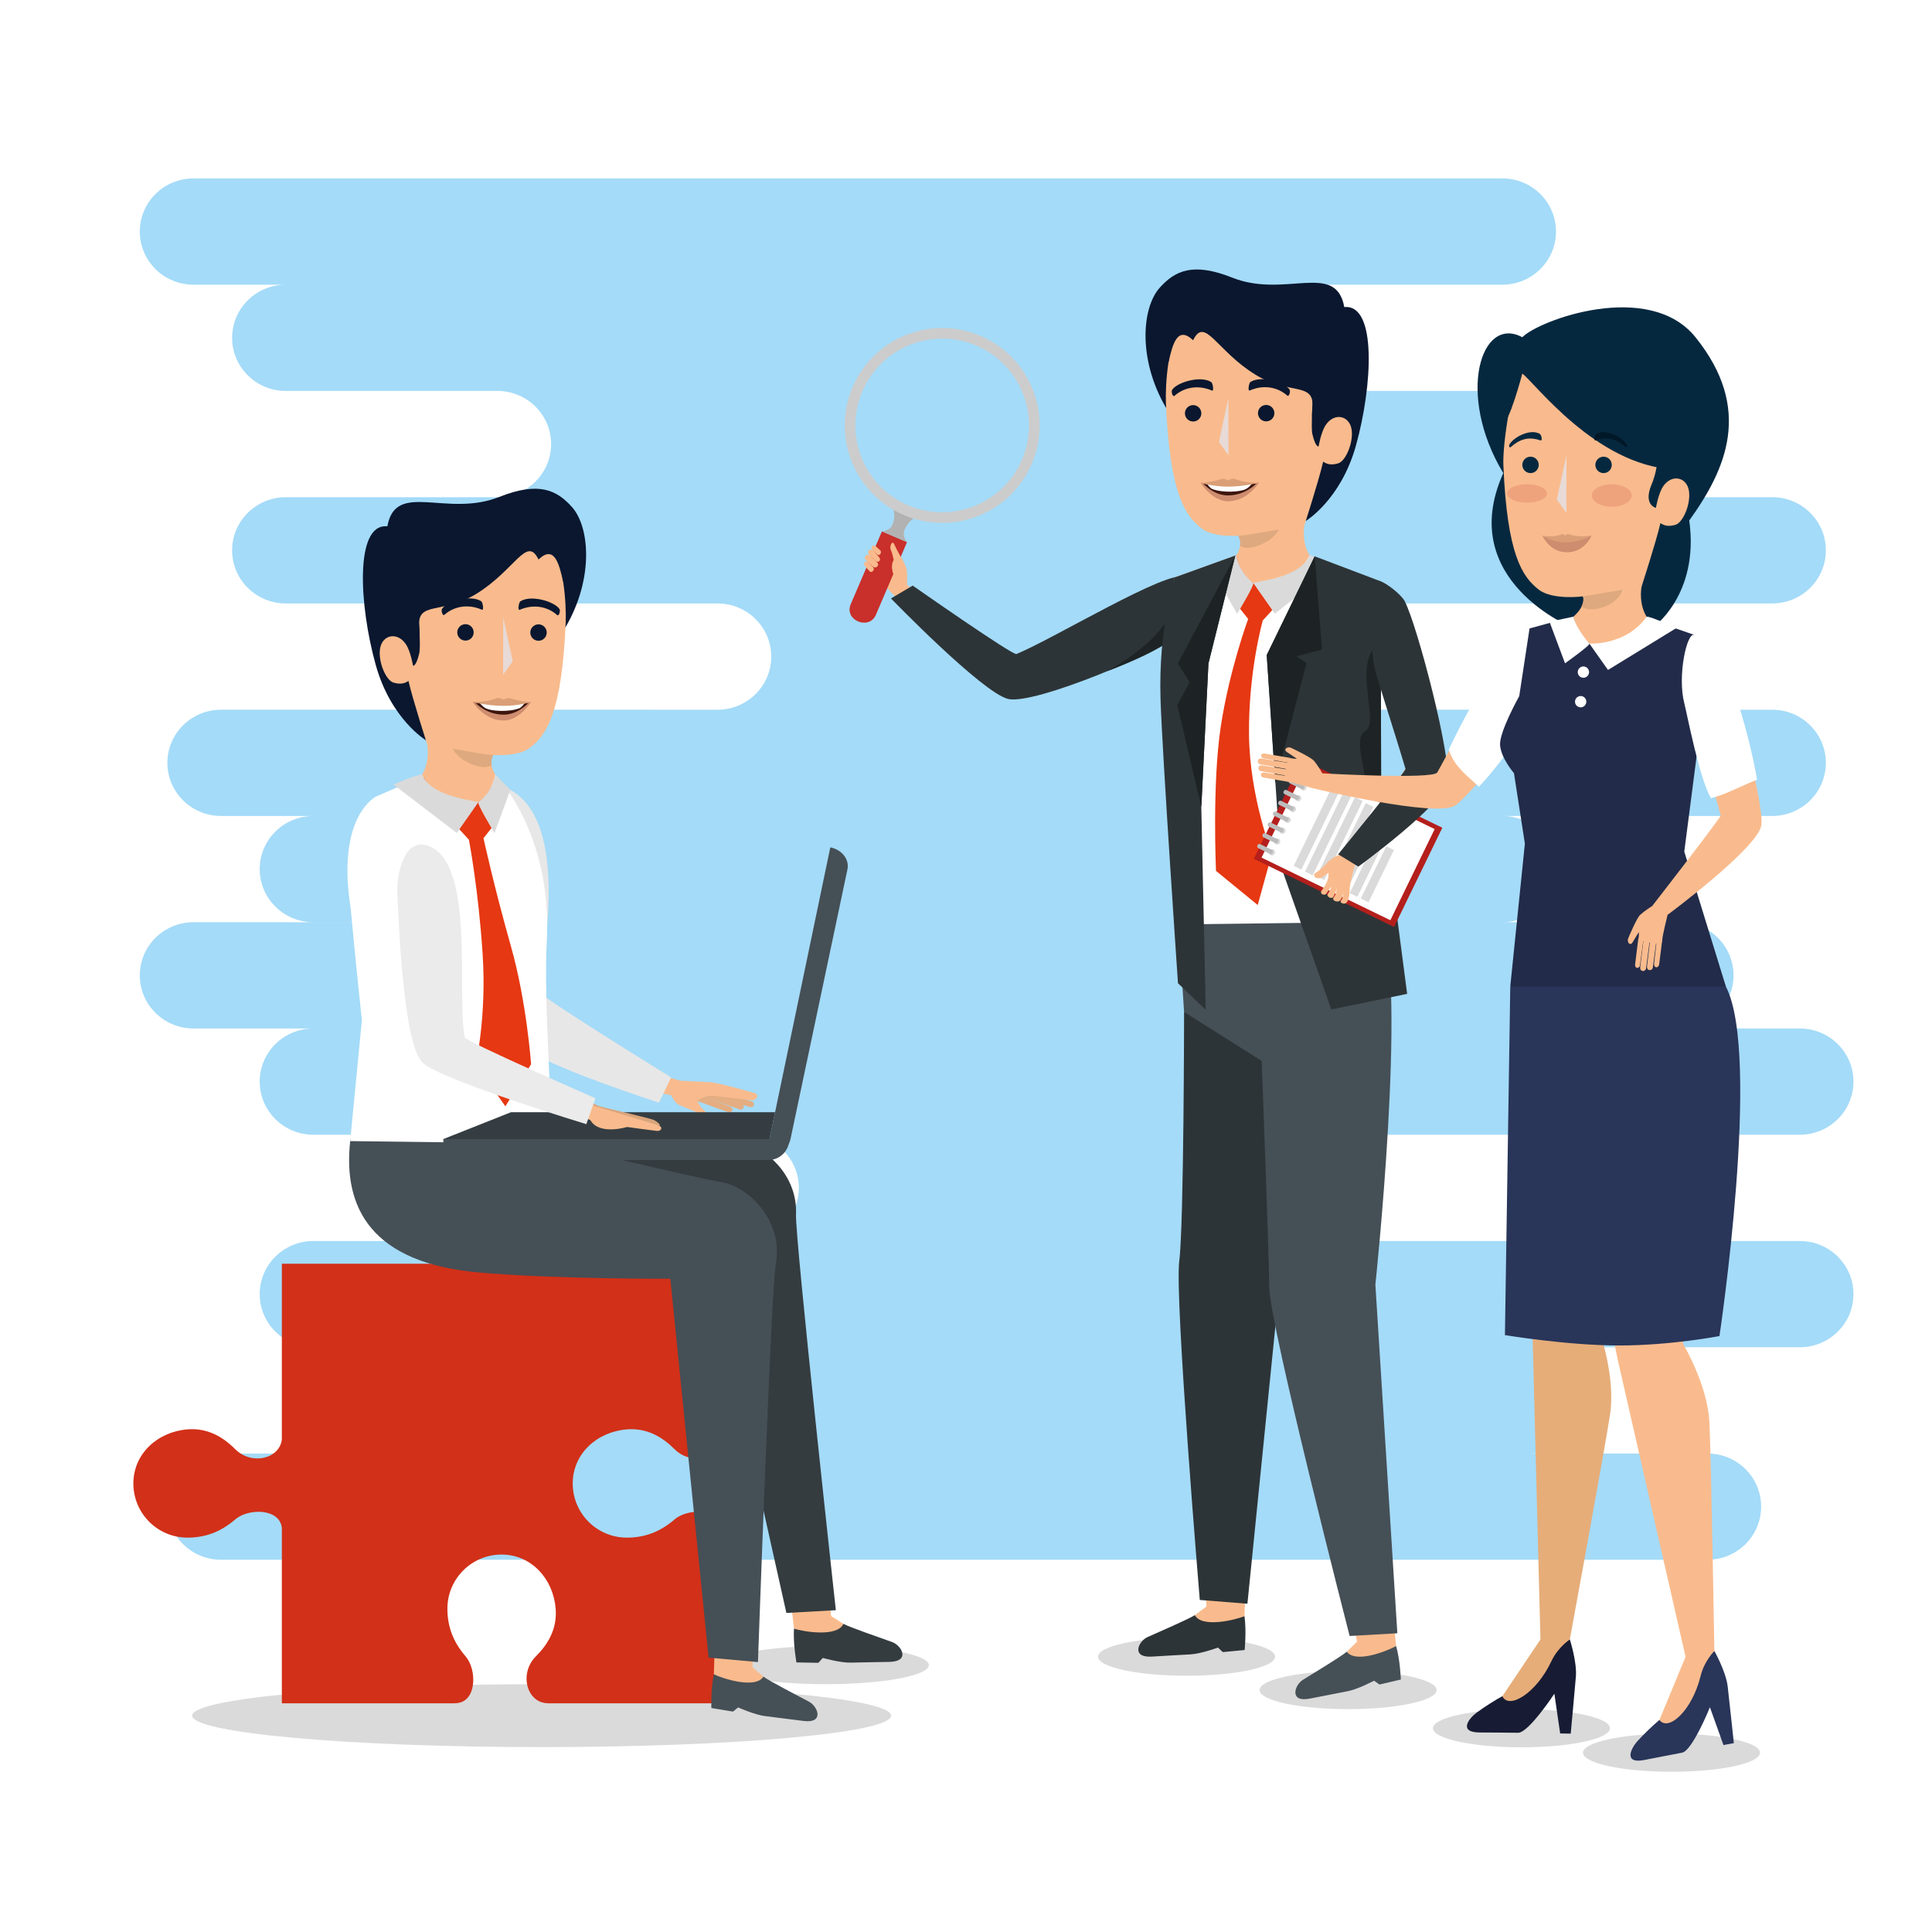 <?xml version="1.0" encoding="utf-8"?>
<!-- Generator: Adobe Illustrator 27.5.0, SVG Export Plug-In . SVG Version: 6.00 Build 0)  -->
<svg version="1.1" id="Capa_1" xmlns="http://www.w3.org/2000/svg" xmlns:xlink="http://www.w3.org/1999/xlink" x="0px" y="0px"
	 viewBox="0 0 425.197 425.197" style="enable-background:new 0 0 425.197 425.197;" xml:space="preserve">
<rect x="0" y="0" width="425.197" height="425.197" fill="#808080" stroke="none"/>
<rect y="0.001" style="fill:#FFFFFF;" width="425.197" height="425.197"/>
<path style="fill:#DADADA;" d="M196.119,377.58c0,3.822-34.436,6.922-76.914,6.922s-76.914-3.1-76.914-6.922
	c0-3.823,34.436-6.923,76.914-6.923S196.119,373.757,196.119,377.58z"/>
<path style="fill:#DADADA;" d="M204.421,366.458c0,2.319-10.169,4.199-22.714,4.199s-22.715-1.88-22.715-4.199
	c0-2.32,10.17-4.2,22.715-4.2S204.421,364.138,204.421,366.458z"/>
<path style="fill:#DADADA;" d="M280.624,364.603c0,2.319-8.722,4.199-19.482,4.199c-10.761,0-19.483-1.88-19.483-4.199
	c0-2.32,8.723-4.2,19.483-4.2C271.902,360.402,280.624,362.282,280.624,364.603z"/>
<path style="fill:#DADADA;" d="M316.176,371.952c0,2.319-8.722,4.199-19.481,4.199c-10.761,0-19.483-1.88-19.483-4.199
	c0-2.32,8.723-4.2,19.483-4.2C307.454,367.752,316.176,369.632,316.176,371.952z"/>
<path style="fill:#DADADA;" d="M354.33,380.352c0,2.319-8.722,4.199-19.481,4.199c-10.761,0-19.483-1.88-19.483-4.199
	c0-2.32,8.723-4.2,19.483-4.2C345.608,376.151,354.33,378.031,354.33,380.352z"/>
<path style="fill:#DADADA;" d="M387.35,385.738c0,2.319-8.722,4.199-19.482,4.199c-10.761,0-19.483-1.88-19.483-4.199
	c0-2.32,8.723-4.2,19.483-4.2C378.628,381.538,387.35,383.418,387.35,385.738z"/>
<path style="fill:#A4DBF8;" d="M396.096,273.12h-97.824c-6.527,0-11.817-5.234-11.817-11.693c0-6.457,5.29-11.693,11.817-11.693
	h97.824c6.525,0,11.816-5.233,11.816-11.692c0-6.457-5.291-11.692-11.816-11.692h-26.362c6.513-0.017,11.786-5.243,11.786-11.691
	c0-6.457-5.29-11.693-11.817-11.693h-12.649c-0.01,0-0.02-0.001-0.029-0.001H330.66c6.514-0.016,11.787-5.243,11.787-11.692
	c0-6.457-5.289-11.693-11.815-11.693h59.391c6.525,0,11.815-5.234,11.815-11.692c0-6.457-5.29-11.693-11.815-11.693h-53.288
	c-0.01,0-0.02-0.001-0.029-0.001h-44.537c-6.513-0.017-11.787-5.243-11.787-11.692c0-6.457,5.29-11.693,11.817-11.693h97.824
	c6.525,0,11.815-5.234,11.815-11.692c0-6.457-5.29-11.692-11.815-11.692H350.95c6.527,0,11.817-5.235,11.817-11.693
	c0-6.457-5.29-11.693-11.817-11.693h-64.759c-6.527,0-11.818-5.235-11.818-11.693c0-6.457,5.291-11.692,11.818-11.692h44.44
	c6.526,0,11.815-5.235,11.815-11.693c0-6.457-5.289-11.693-11.815-11.693H42.582c-6.525,0-11.816,5.236-11.816,11.693
	c0,6.458,5.291,11.693,11.816,11.693H62.9c-6.525,0-11.816,5.235-11.816,11.692c0,6.458,5.291,11.693,11.816,11.693h46.572
	c6.527,0,11.818,5.236,11.818,11.693c0,6.458-5.291,11.693-11.818,11.693H62.9c-6.525,0-11.816,5.235-11.816,11.692
	c0,6.458,5.291,11.692,11.816,11.692h95.02c6.527,0,11.816,5.236,11.816,11.693c0,6.449-5.275,11.675-11.787,11.692H48.654
	c-6.525,0-11.817,5.235-11.817,11.692c0,6.459,5.292,11.693,11.817,11.693h14.217c0.011,0,0.02,0.001,0.029,0.001h6.044
	c-6.513,0.016-11.787,5.245-11.787,11.692c0,6.457,5.291,11.693,11.817,11.693h20.209c-0.01,0-0.02,0.001-0.029,0.001H42.582
	c-6.525,0-11.816,5.236-11.816,11.693c0,6.458,5.291,11.692,11.816,11.692h26.362c-6.513,0.017-11.787,5.244-11.787,11.691
	c0,6.459,5.291,11.692,11.817,11.692h95.017c6.527,0,11.817,5.236,11.817,11.693c0,6.459-5.29,11.693-11.817,11.693H68.975
	c-6.526,0-11.817,5.235-11.817,11.692c0,6.459,5.291,11.693,11.817,11.693h26.253c6.526,0,11.816,5.235,11.816,11.693
	c0,6.457-5.29,11.692-11.816,11.692H48.654c-6.525,0-11.817,5.236-11.817,11.693c0,6.458,5.292,11.691,11.817,11.691h327.121
	c6.527,0,11.818-5.233,11.818-11.691c0-6.457-5.291-11.693-11.818-11.693h-39.07c6.525,0,11.816-5.235,11.816-11.692
	c0-6.458-5.291-11.693-11.816-11.693h59.391c6.525,0,11.816-5.234,11.816-11.693C407.912,278.355,402.621,273.12,396.096,273.12z"/>
<g>
	<path style="fill:#F9BB8D;" d="M262.959,355.463c0,0-0.193,2.743,2.759,3.142c2.952,0.395,8.169-2.911,8.169-2.911
		s1.819-53.231,2.538-61.474c0.724-8.245-2.261-19.273-2.261-19.273l8.164-38.723l-16.592,0.895l-3.621,39.916l3.396,76.533
		L262.959,355.463z"/>
	<path style="fill:#2D3437;" d="M253.496,364.588c2.625-0.154,6.162-0.372,8.467-0.486c2.307-0.113,6.091-1.5,6.091-1.5l1.059,0.995
		l4.808-0.46c0,0,0.427-4.205-0.034-7.443c-1.977,0.794-9.346,2.666-10.928-0.23c-1.537,0.968-7.732,3.615-10.396,4.82
		C250.531,361.202,248.852,364.861,253.496,364.588z"/>
	<path style="fill:#2D3437;" d="M260.592,222.705c0,0-0.029,46.781-1.064,54.894c-1.033,8.112,4.523,74.521,4.523,74.521
		l10.483,0.832l7.677-76.196c0,0,4.055-22.024,7.986-43.11C292.98,218.711,260.592,222.705,260.592,222.705z"/>
	<path style="fill:#0A172F;" d="M295.852,67.586c7.225-0.724,6.215,17.383,2.566,30.474c-3.34,11.977-11.045,16.6-11.045,16.6
		s-17.178-3.541-30.037-23.733c-7.008-11.003-6.188-23.047-2.102-27.606c3.389-3.777,7.361-5.635,15.961-2.216
		C282.879,65.748,294.004,57.422,295.852,67.586z"/>
	<path style="fill:#F9BB8D;" d="M224.173,144.701c-1.708,0.744-24.575-15.987-24.575-15.987l-3.561,1.587
		c0,0,22.449,22.666,27.455,22.634c5.337-0.083,32.656-9.489,36.93-13.846c1.107-1.134,2.614-3.611,2.877-5.337
		c0.261-1.714-0.477-1.027-5.339-3.139C252.882,128.407,225.813,143.986,224.173,144.701z"/>
	<path style="fill:#2D3437;" d="M200.877,128.88c0,0,21.994,15.404,22.826,15.061c8.34-3.444,33.227-18.609,36.98-16.981
		c4.862,2.111,0.846,10.995-0.262,12.129c-3.825,3.898-32.85,16.197-38.594,14.729c-5.747-1.466-25.741-22.112-25.741-22.112
		L200.877,128.88z"/>
	<path style="fill:#1E2425;" d="M256.35,137.229c0,0-2.798,4.893-12.692,10.5c11.706-4.468,17.472-8.268,18.165-11.826
		C262.123,134.347,256.35,137.229,256.35,137.229z"/>
	<path style="fill:#F9BB8D;" d="M296.4,363.51c0,0,0.183,2.746,3.16,2.737c2.979-0.006,7.7-3.989,7.7-3.989
		s-5.405-52.985-5.808-61.252c-0.4-8.267-4.85-18.787-4.85-18.787l2.848-39.472l-16.318,3.132l-0.902,39.887l16.442,75.52
		L296.4,363.51z"/>
	<path style="fill:#454F56;" d="M288.263,373.83c2.579-0.507,6.054-1.199,8.322-1.626c2.271-0.426,5.83-2.312,5.83-2.312
		l1.185,0.844l4.7-1.107c0,0-0.146-4.223-1.04-7.371c-1.853,1.056-8.898,3.907-10.86,1.252c-1.391,1.168-7.168,4.629-9.648,6.185
		C284.865,370.877,283.695,374.731,288.263,373.83z"/>
	<path style="fill:#454F56;" d="M304.031,202.887c-4.295-10.73-44.674,0.561-44.674,0.561l1.234,19.257l17.078,10.79
		c0,0,1.596,41.688,1.67,49.865c0.072,8.177,17.691,76.689,17.691,76.689l10.499-0.595l-4.833-76.729
		C302.697,282.725,309.682,217.005,304.031,202.887z"/>
	<path style="fill:#FFFFFF;" d="M259.357,203.448l44.674-0.561l-2.576-26.63l2.459-24.536l-0.424-23.926l-16.35-5.584l-15.264,0.035
		l-13.342,4.816c0,0-2.928,12.155-2.678,26.754C256.061,165.844,259.357,203.448,259.357,203.448z"/>
	<path style="fill:#E63812;" d="M276.801,199.179l3.137-11.378c0,0-4.9-12.281-5.053-26.113
		c-0.154-13.835,3.023-25.135,3.023-25.135l3.129-3.418l6.103-10.924l-15.264,0.035v10.422l2.822,3.553
		c0,0-4.139,11.186-6.043,23.777c-1.901,12.591-1.037,31.668-1.037,31.668L276.801,199.179z"/>
	<path style="fill:#F9BB8D;" d="M271.477,116.403c-2.961-2.567,18.443-8.679,16.629-4.391c-2.688,6.352,0.111,10.198,0.111,10.198
		s-3.406,6.988-9.123,7.002c-5.717,0.014-7.008-6.965-7.008-6.965S274.438,118.97,271.477,116.403z"/>
	<path style="fill:#DEA97F;" d="M281.551,116.321c-1.176,2.939-6.777,5.229-8.637,3.833c0.193-1.571-0.34-2.555-1.719-3.75
		c-2.042-1.771,8.699-5.26,13.709-5.811C283.73,112.368,281.936,114.244,281.551,116.321z"/>
	<path style="fill:#F9BB8D;" d="M274.193,117.763l12.879-2.164c0,0,3.105-9.585,4.135-14c0.825,0.589,1.813,0.825,3.314,0.371
		c1.645-0.497,3.359-4.541,2.95-7.392c-0.448-3.134-3.788-3.857-5.677-1.078c-1.086,1.597-1.59,4.759-1.59,4.759
		s-0.664,0.286-1.373-2.718c-0.707-3.006,1.869-20.572-1.459-23.38c-5.961-5.032-22.438-7.028-27.844,0.215
		c-2.325,3.116-3.124,11.843-2.924,16.5c0.849,19.748,4.226,24.638,7.846,27.427C267.541,118.685,274.193,117.763,274.193,117.763z"
		/>
	<path style="fill:#DADADA;" d="M280.57,135.072l12.647-10.044c0,0-4.138-2.924-5.001-2.818c-1.805,4.295-8.752,5.356-12.414,6.061
		L280.57,135.072z"/>
	<path style="fill:#DADADA;" d="M272.27,135.091l-5.805-10.172l5.621-2.673c0,0,0.605,3.689,3.717,6.024
		C276.305,128.464,272.27,135.091,272.27,135.091z"/>
	<path style="fill:#0A172F;" d="M295.853,77.216c0.508,6.266-8.033,22.454-7.029,12.681c0.621-6.037-4.928-2.782-12.492-7.417
		c-8.645-5.296-11.151-12.965-13.747-7.593c-3.463-3.293-4.529,0.889-5.42,4.876c-3.013-13.862,2.985-12.784,17.625-12.816
		C289.431,66.911,291.762,65.637,295.853,77.216z"/>
	<polygon style="fill:#E7DAD7;" points="268.264,97.29 270.377,100.217 270.346,87.616 	"/>
	<path style="fill:#0A172F;" d="M260.779,90.968c0.002,0.999,0.811,1.808,1.813,1.803c0.998-0.002,1.803-0.811,1.801-1.81
		c-0.002-0.997-0.811-1.806-1.81-1.805C261.583,89.159,260.777,89.972,260.779,90.968z"/>
	<path style="fill:#0A172F;" d="M276.853,90.933c0.002,0.997,0.814,1.806,1.811,1.804c0.998-0.003,1.805-0.814,1.805-1.813
		c-0.004-0.997-0.814-1.805-1.813-1.803C277.658,89.123,276.85,89.934,276.853,90.933z"/>
	<path style="fill:#F9BB8D;" d="M199.598,128.714l-2.058,2.103l-1.503-0.516c0,0-2.828-3.364-4.086-4.529
		c-0.773-0.715,3.468-3.903,3.468-3.903c0.55,0.701,1.253,1.058,1.253,1.058s-0.691-1.657-1.008-2.386
		c-0.462-1.051,0.809-1.021,1.244-0.322c0.433,0.698,2.548,4.208,2.665,5.196C199.719,126.666,199.598,128.714,199.598,128.714z"/>
	<path style="fill:#0A172F;" d="M283.294,87.052c-2.261-1.991-5.407-2.376-8.237-1.115c-0.498,0.223-0.208-1.652,0.141-1.872
		c2.392-1.52,7.574,0.048,8.619,1.678C284.06,86.122,283.707,87.412,283.294,87.052z"/>
	<path style="fill:#0A172F;" d="M258.49,87.108c2.25-1.998,5.398-2.4,8.232-1.151c0.498,0.219,0.198-1.655-0.15-1.874
		c-2.398-1.507-7.572,0.083-8.611,1.718C257.72,86.184,258.08,87.474,258.49,87.108z"/>
	<g>
		<g>
			<path style="fill:#CE8D6F;" d="M264.221,106.237c0,0,2.507,4.096,6.068,4.088c4.265-0.011,6.8-4.116,6.8-4.116
				s-4.29,0.674-7.052,0.681C267.275,106.896,264.221,106.237,264.221,106.237z"/>
		</g>
		<g>
			<path style="fill:#3D150D;" d="M264.844,106.456c0,0,2.217,2.583,5.435,2.576c3.854-0.011,6.19-2.603,6.19-2.603
				s-3.877,0.47-6.372,0.476C267.603,106.91,264.844,106.456,264.844,106.456z"/>
		</g>
		<g>
			<path style="fill:#FFFFFF;" d="M265.594,106.43c0,0,0.703,0.999,1.161,1.179c2.278,0.897,6.284,0.701,7.532-0.022
				c0.724-0.419,1.239-1.157,1.239-1.157s-3.403,0.44-5.294,0.445C268.342,106.88,265.594,106.43,265.594,106.43z"/>
		</g>
		<g>
			<path style="fill:#DB9F78;" d="M264.221,106.237c0,0,2.594,0.872,6.097,0.864c3.687-0.008,6.772-0.892,6.772-0.892
				s-2.896,0.236-5.298-0.814c-0.491-0.212-1.537,0.325-1.537,0.325s-0.789-0.496-1.407-0.303
				C265.897,106.328,264.221,106.237,264.221,106.237z"/>
		</g>
	</g>
	<polygon style="fill:#2D3437;" points="281.947,190.758 292.996,222.164 309.686,218.732 303.967,174.942 303.914,151.721 
		303.49,127.795 289.343,122.438 278.783,144.162 	"/>
	<polygon style="fill:#1D2324;" points="287.537,145.954 285.344,144.41 290.947,142.967 289.343,122.438 278.783,144.162 
		280.656,172.326 	"/>
	<path style="fill:#1E2425;" d="M301.494,157.895c0.096,4.188-2.299,1.891-2.205,6.078c0.084,3.687,2.782,10.922,0.668,14.132
		c-1.569,2.38-4.679,7.126-5.449,9.912c-1.108,4.018,1.983,5.572,5.313,3.755c2.041-1.117,3.843-2.601,5.859-3.703l-1.714-13.126
		l-0.053-23.222l-0.202-11.342c-0.752,1.077-1.444,2.192-2.041,3.364C299.711,147.583,301.396,153.663,301.494,157.895z"/>
	<path style="fill:#F9BB8D;" d="M309.52,168.831c0.084,0.432-15.008,19.944-15.008,19.944l3.373,1.946
		c0,0,20.083-14.914,20.618-19.887c0.521-5.313-6.825-32.543-10.595-37.29c-0.978-1.23-1.398-2.418-3.052-2.877
		c-1.641-0.457-2.495,10.894-0.953,16.825C304.58,150.09,309.181,167.077,309.52,168.831z"/>
	<path style="fill:#2D3437;" d="M259.252,216.395l6.103,5.836l-0.968-44.628l1.57-31.599l5.92-23.758l-13.342,4.816
		c0,0-3.622,11.011-3.123,26.807C255.791,165.892,259.252,216.395,259.252,216.395z"/>
	<polygon style="fill:#1D2324;" points="264.387,177.602 265.957,146.004 271.877,122.246 259.225,146.02 261.822,150.163 
		259.109,155.188 	"/>
	<g>
		<path style="fill:#C92F2B;" d="M192.75,135.338c-1.473,3.436-7.041,1.176-5.521-2.365c1.242-2.9,6.869-16.025,6.869-16.025
			l5.521,2.366C199.619,119.314,194.131,132.12,192.75,135.338z"/>
		<path style="fill:#B2B2B2;" d="M201.194,114.059l-4.619-2.053c0,0,0.669,1.526-0.194,3.54c-0.551,1.288-2.283,1.402-2.283,1.402
			l5.521,2.366c0,0-1.146-1.253-0.526-2.703C199.972,114.559,201.194,114.059,201.194,114.059z"/>
		<path style="fill:#CCCCCC;" d="M215.805,73.929c-10.885-4.667-23.49,0.374-28.156,11.258
			c-4.666,10.886,0.376,23.491,11.262,28.157c10.885,4.666,23.49-0.377,28.156-11.262C231.732,91.199,226.69,78.593,215.805,73.929z
			 M199.83,111.198c-9.699-4.157-14.19-15.391-10.035-25.089c4.158-9.701,15.391-14.192,25.092-10.034
			c9.697,4.156,14.19,15.388,10.033,25.089C220.762,110.862,209.529,115.354,199.83,111.198z"/>
	</g>
	<path style="fill:#F9BB8D;" d="M199.137,124.213c0,0-1.916-3.422-2.353-4.473c-0.382-0.914-1.095,0.445-0.747,1.225
		c0.352,0.779,0.66,2.278,0.66,2.278s-0.717,0.905-0.221,2.714c0.279,1.021,1.217,1.49,1.217,1.49"/>
	<path style="fill:#F9BB8D;" d="M192.167,124.877c-0.349-0.373-0.595-0.636-0.882-0.945c-0.798-0.852-1.447,0.055-0.913,0.67
		c0.221,0.254,0.54,0.606,1.024,1.138C191.775,126.191,192.656,125.438,192.167,124.877z"/>
	<path style="fill:#F9BB8D;" d="M192.992,123.72c-0.412-0.379-1.088-1.005-1.432-1.319c-0.863-0.785-1.584,0.29-1,0.862
		c0.261,0.252,0.94,0.897,1.459,1.386C192.817,125.363,193.712,124.289,192.992,123.72z"/>
	<path style="fill:#F9BB8D;" d="M193.395,122.521c-0.381-0.379-0.801-0.979-1.156-1.298c-0.861-0.784-1.584,0.288-0.998,0.86
		c0.261,0.258,0.964,0.921,1.434,1.365C193.395,123.998,194.067,123.211,193.395,122.521z"/>
	<path style="fill:#F9BB8D;" d="M193.081,122.042c0.556,0.456,1.031-0.553,0.702-0.86c-0.329-0.305-0.668-0.621-0.938-0.868
		c-0.797-0.729-1.371,0.17-0.832,0.702C192.221,121.219,192.739,121.761,193.081,122.042z"/>
	<g>
		
			<rect x="284.632" y="168.303" transform="matrix(0.437 -0.899 0.899 0.437 0.25 371.345)" style="fill:#B41F1C;" width="24.296" height="34.34"/>
		
			<rect x="285.623" y="169.703" transform="matrix(0.437 -0.899 0.899 0.437 0.258 371.359)" style="fill:#FFFFFF;" width="22.314" height="31.539"/>
		
			<rect x="280.203" y="181.233" transform="matrix(0.437 -0.899 0.899 0.437 -0.667 363.276)" style="fill:#DADADA;" width="19.359" height="1.877"/>
		
			<rect x="282.671" y="182.433" transform="matrix(0.437 -0.899 0.899 0.437 -0.328 366.22)" style="fill:#DADADA;" width="19.361" height="1.877"/>
		<polygon style="fill:#DADADA;" points="299.896,176.275 291.434,193.689 289.745,192.866 298.208,175.453 		"/>
		
			<rect x="287.608" y="184.832" transform="matrix(0.437 -0.899 0.899 0.437 0.26 371.955)" style="fill:#DADADA;" width="19.36" height="1.876"/>
		
			<rect x="290.077" y="186.03" transform="matrix(0.437 -0.899 0.899 0.437 0.583 374.871)" style="fill:#DADADA;" width="19.36" height="1.879"/>
		
			<rect x="292.545" y="187.229" transform="matrix(0.437 -0.899 0.899 0.437 0.875 377.736)" style="fill:#DADADA;" width="19.361" height="1.878"/>
		
			<rect x="296.863" y="191.384" transform="matrix(0.437 -0.899 0.899 0.437 -2.285 380.995)" style="fill:#DADADA;" width="12.791" height="1.879"/>
		<path style="fill:#DADADA;" d="M280.227,186.965c0.342,0.163,0.482,0.574,0.317,0.913c-0.165,0.34-0.575,0.484-0.913,0.318
			c-0.342-0.166-0.482-0.576-0.316-0.914C279.478,186.941,279.889,186.801,280.227,186.965z"/>
		<path style="fill:#DADADA;" d="M281.386,184.586c0.337,0.165,0.481,0.572,0.315,0.914c-0.165,0.338-0.574,0.481-0.916,0.314
			c-0.34-0.164-0.48-0.573-0.316-0.914C280.635,184.561,281.045,184.42,281.386,184.586z"/>
		<path style="fill:#DADADA;" d="M282.54,182.204c0.341,0.167,0.481,0.578,0.317,0.916c-0.166,0.338-0.575,0.484-0.914,0.315
			c-0.34-0.165-0.483-0.574-0.318-0.915C281.791,182.183,282.201,182.04,282.54,182.204z"/>
		<path style="fill:#DADADA;" d="M283.697,179.827c0.339,0.163,0.48,0.574,0.314,0.913c-0.163,0.338-0.574,0.482-0.912,0.318
			c-0.341-0.165-0.483-0.576-0.316-0.914C282.948,179.802,283.357,179.662,283.697,179.827z"/>
		<path style="fill:#DADADA;" d="M284.853,177.447c0.338,0.167,0.481,0.574,0.316,0.915c-0.166,0.339-0.574,0.482-0.916,0.316
			c-0.338-0.165-0.48-0.576-0.316-0.914C284.103,177.424,284.514,177.282,284.853,177.447z"/>
		<path style="fill:#DADADA;" d="M286.008,175.066c0.342,0.166,0.482,0.574,0.316,0.916c-0.164,0.338-0.574,0.481-0.913,0.314
			c-0.339-0.164-0.483-0.573-0.315-0.914C285.259,175.044,285.67,174.902,286.008,175.066z"/>
		<path style="fill:#DADADA;" d="M287.165,172.688c0.339,0.164,0.483,0.575,0.315,0.914c-0.164,0.341-0.574,0.483-0.913,0.316
			c-0.341-0.166-0.481-0.574-0.316-0.916C286.416,172.664,286.825,172.521,287.165,172.688z"/>
		<path style="fill:#DADADA;" d="M288.322,170.308c0.34,0.165,0.48,0.576,0.315,0.914c-0.165,0.342-0.574,0.484-0.916,0.316
			c-0.337-0.163-0.481-0.574-0.315-0.913C287.572,170.284,287.98,170.145,288.322,170.308z"/>
		<path style="fill:#BDBCBC;" d="M279.961,187.047c0.211,0.102,0.285,0.385,0.168,0.629l0,0c-0.119,0.246-0.389,0.36-0.597,0.258
			l-2.628-1.276c-0.213-0.103-0.285-0.384-0.167-0.629l0,0c0.12-0.247,0.388-0.359,0.597-0.258L279.961,187.047z"/>
		<path style="fill:#BDBCBC;" d="M281.118,184.667c0.211,0.102,0.285,0.385,0.165,0.629l0,0c-0.118,0.246-0.387,0.361-0.597,0.261
			l-2.628-1.28c-0.209-0.101-0.285-0.384-0.166-0.627l0,0c0.121-0.245,0.387-0.36,0.6-0.258L281.118,184.667z"/>
		<path style="fill:#BDBCBC;" d="M282.273,182.288c0.211,0.101,0.285,0.384,0.168,0.631l0,0c-0.12,0.245-0.388,0.36-0.597,0.258
			l-2.628-1.277c-0.211-0.102-0.285-0.386-0.166-0.63l0,0c0.118-0.245,0.387-0.36,0.597-0.258L282.273,182.288z"/>
		<path style="fill:#BDBCBC;" d="M283.429,179.91c0.212,0.102,0.285,0.383,0.168,0.629l0,0c-0.118,0.245-0.388,0.36-0.597,0.258
			l-2.628-1.276c-0.209-0.103-0.285-0.384-0.167-0.629l0,0c0.12-0.247,0.388-0.361,0.6-0.258L283.429,179.91z"/>
		<path style="fill:#BDBCBC;" d="M284.588,177.529c0.209,0.103,0.283,0.384,0.166,0.629l0,0c-0.121,0.245-0.387,0.36-0.598,0.258
			l-2.629-1.276c-0.209-0.102-0.285-0.384-0.163-0.628l0,0c0.117-0.244,0.383-0.36,0.597-0.258L284.588,177.529z"/>
		<path style="fill:#BDBCBC;" d="M285.742,175.152c0.211,0.099,0.285,0.381,0.167,0.626l0,0c-0.12,0.246-0.388,0.36-0.597,0.26
			l-2.627-1.277c-0.212-0.105-0.285-0.385-0.166-0.631l0,0c0.117-0.244,0.387-0.359,0.598-0.258L285.742,175.152z"/>
		<path style="fill:#BDBCBC;" d="M286.899,172.772c0.211,0.102,0.285,0.383,0.165,0.629l0,0c-0.118,0.244-0.385,0.36-0.596,0.258
			l-2.629-1.276c-0.209-0.103-0.285-0.387-0.165-0.631l0,0c0.12-0.245,0.386-0.36,0.599-0.259L286.899,172.772z"/>
		<path style="fill:#BDBCBC;" d="M288.056,170.392c0.21,0.102,0.284,0.384,0.165,0.629l0,0c-0.118,0.245-0.386,0.36-0.597,0.258
			l-2.626-1.276c-0.211-0.102-0.285-0.384-0.166-0.628l0,0c0.117-0.245,0.387-0.361,0.597-0.258L288.056,170.392z"/>
	</g>
	<g>
		<path style="fill:#F9BB8D;" d="M295.5,187.808l1.92,1.395l0.941,0.446c0,0-1.137,4.123-1.336,5.827
			c-0.124,1.043-5.342-0.589-5.342-0.589c0.918-1.799,0.668-2.807,0.668-2.807s-0.916,0.714-1.502,1.028
			c-1.193,0.635-2.117-0.483-1.411-0.935c1.415-0.903,1.864-1.481,2.776-2.439C293.38,188.51,295.5,187.808,295.5,187.808z"/>
		<path style="fill:#F9BB8D;" d="M295.153,198.188c-0.476,0.499,0.66,0.906,1.103,0.536c0.894-0.754,0.77-3.249,0.77-3.249h-1.488
			C295.537,195.476,295.87,197.434,295.153,198.188z"/>
		<path style="fill:#F9BB8D;" d="M290.826,196.087c-0.436,0.624,0.705,1.181,1.105,0.535c0.402-0.639,1.264-1.832,1.264-1.832
			l-1.186-0.543C292.01,194.247,291.447,195.199,290.826,196.087z"/>
		<path style="fill:#F9BB8D;" d="M292.215,196.759c-0.379,0.526,0.855,1.26,1.238,0.604c0.34-0.585,0.826-1.977,0.826-1.977
			l-1.302-0.223C292.978,195.164,292.869,195.849,292.215,196.759z"/>
		<path style="fill:#F9BB8D;" d="M293.535,197.492c-0.56,0.635,0.744,1.189,1.285,0.766c0.871-0.679,0.871-2.782,0.871-2.782
			l-1.457-0.199C294.234,195.276,294.195,196.742,293.535,197.492z"/>
	</g>
	<path style="fill:#2D3437;" d="M309.318,169.196c-2.793-9.416-6.422-20.224-6.889-22.635c-1.055-5.487-0.58-19.223,1.061-18.766
		c1.654,0.459,4.951,3.127,5.668,4.524c2.82,5.491,10.426,34.65,9.375,39.803c-1.05,5.155-19.592,18.599-19.592,18.599l-4.434-2.704
		C294.508,188.017,310.013,169.037,309.318,169.196z"/>
</g>
<g>
	<path style="fill:#D23018;" d="M41.269,338.404c3.89,0,7.291-1.242,10.491-4c2.928-2.522,9.803-2.463,10.27,1.853v38.603h38.127
		c0-0.003-0.002-0.009-0.002-0.013c4.781,0,4.924-7.281,2.313-10.314c-2.758-3.2-4.003-6.602-4.003-10.49
		c0-6.582,5.333-11.915,11.915-11.915c6.579,0,11.388,5.354,11.912,11.915c0.357,4.442-1.686,7.824-4.354,10.49
		c-3.793,3.791-1.984,10.314,2.665,10.314c0,0.004-0.002,0.01-0.002,0.013h38.167v-38.145c0-4.78-7.281-4.923-10.313-2.311
		c-3.202,2.758-6.601,4-10.493,4c-6.58,0-11.914-5.331-11.914-11.912c0-6.581,5.357-11.388,11.914-11.914
		c4.445-0.355,7.826,1.689,10.493,4.354c3.79,3.793,10.313,1.984,10.313-2.666v-38.145H62.029v38.652
		c-0.462,4.264-6.623,5.806-10.27,2.158c-2.668-2.666-6.047-4.71-10.491-4.354c-6.56,0.526-11.915,5.333-11.915,11.914
		C29.354,333.073,34.687,338.404,41.269,338.404z"/>
	<g>
		<g>
			<path style="fill:#E4AD82;" d="M160.183,240.602c0.543,0.138,4.647,1.629,5.101,1.746c1.127,0.296,0.619,1.486-0.179,1.306
				c-0.354-0.077-6.794-2.116-7.487-2.28C156.584,241.096,159.313,240.308,160.183,240.602z"/>
			<path style="fill:#E4AD82;" d="M158.076,240.871c0.535,0.164,4.557,1.867,5.002,2.01c1.112,0.354,0.543,1.516-0.245,1.296
				c-0.351-0.097-7.689-2.798-8.375-3.001C153.441,240.844,157.223,240.532,158.076,240.871z"/>
			<path style="fill:#E4AD82;" d="M155.59,241.495c0.533,0.164,4.556,1.866,5,2.009c1.111,0.354,0.543,1.516-0.246,1.295
				c-0.348-0.096-7.689-2.797-8.375-3C150.953,241.468,154.734,241.155,155.59,241.495z"/>
			<path style="fill:#F9BB8D;" d="M147.672,241.014c0,0,0.887,1.838,1.87,2.21c2.563,0.973,4.762,2.006,5.292,2.352
				c0.832,0.54,0.655-0.984-0.072-1.432c-0.729-0.448-1.257-1.904-1.257-1.904s1.558-1.329,3.792-1.059
				c2.232,0.269,6.557,0.777,7.955,0.956c1.401,0.181,1.82-1.29,0.918-1.534c-0.901-0.241-8.006-2.33-9.934-2.426
				c-1.924-0.097-6.516-0.324-6.516-0.324l-5.203-1.505l-1.902,3.67L147.672,241.014z"/>
		</g>
		<path style="fill:#E7E7E7;" d="M147.702,237.106c0,0-29.458-18.145-29.293-19.031c2.105-11.253,6.116-37.561-6.093-44.223
			c-4.653-2.54-4.41,16.59-4.786,18.128c-1.284,5.31,3.34,34.256,7.623,38.353c4.283,4.099,29.878,12.346,29.878,12.346
			L147.702,237.106z"/>
		<path style="fill:#F9BB8D;" d="M185.62,357.376c0,0,0.401,2.722-2.513,3.342c-2.912,0.621-8.367-2.278-8.367-2.278
			s-5.885-52.934-7.234-61.099c-1.354-8.167-2.724-18.876-2.724-18.876l9.659,0.898l8.488,76.317L185.62,357.376z"/>
		<path style="fill:#343C40;" d="M195.753,365.75c-2.631,0.047-6.175,0.101-8.479,0.164c-2.311,0.062-6.188-1.031-6.188-1.031
			l-0.982,1.072l-4.827-0.088c0,0-0.747-4.16-0.536-7.428c2.031,0.645,9.521,1.944,10.88-1.064
			c1.605,0.847,7.983,3.013,10.733,4.011C198.449,362.146,200.404,365.667,195.753,365.75z"/>
		<path style="fill:#343C40;" d="M112.316,249.402c0,0,41.807,1.468,48.348,1.61c6.545,0.143,14.945,6.857,14.521,16.257
			c-0.236,5.128,8.77,87.107,8.77,87.107l-10.887,0.604l-18.205-81.618c0,0-32.573-0.327-50.135,0.723
			C91.129,258.973,112.316,249.402,112.316,249.402z"/>
		<path style="fill:#0A172F;" d="M85.249,115.836c-7.223-0.723-6.214,17.383-2.563,30.474c3.337,11.977,11.043,16.602,11.043,16.602
			s17.177-3.542,30.037-23.732c7.009-11.005,6.187-23.048,2.103-27.606c-3.388-3.777-7.363-5.637-15.962-2.218
			C98.223,113.997,87.098,105.672,85.249,115.836z"/>
		<path style="fill:#F9BB8D;" d="M168.021,368.999c0,0,0.003,2.751-2.967,2.945c-2.975,0.193-7.953-3.463-7.953-3.463
			s1.826-53.231,1.672-61.505c-0.157-8.275,0.034-19.072,0.034-19.072l9.425,2.287l-2.627,76.742L168.021,368.999z"/>
		<path style="fill:#454F56;" d="M176.836,378.75c-2.608-0.333-6.123-0.792-8.414-1.065c-2.293-0.27-5.973-1.913-5.973-1.913
			l-1.127,0.919l-4.764-0.785c0,0-0.137-4.224,0.543-7.425c1.918,0.929,9.143,3.298,10.92,0.518
			c1.466,1.07,7.463,4.136,10.043,5.522C180.025,375.573,181.453,379.341,176.836,378.75z"/>
		<path style="fill:#454F56;" d="M77.07,251.136c1.261-11.488,44.672,0.563,44.672,0.563s30.506,7.362,36.957,8.448
			c6.454,1.087,13.797,8.945,12.018,18.184c-0.969,5.041-3.908,87.462-3.908,87.462l-10.862-0.978l-8.423-83.389
			c0,0-24.421,0.138-41.949-1.362C81.735,278.024,75.455,265.851,77.07,251.136z"/>
		<path style="fill:#FFFFFF;" d="M121.742,251.698l-44.672-0.563l2.574-26.631c0,0-1.424-13.143-2.458-24.533
			c-3.269-20.504,5.629-24.694,5.629-24.694l11.146-4.817l15.053,0.035c0,0,12.729,12.826,11.309,37.006
			C119.617,219.508,121.742,251.698,121.742,251.698z"/>
		<path style="fill:#E63812;" d="M111.227,243.484l-6.53-9.27c0,0,2.434-10.476,1.521-24.277
			c-0.96-14.548-3.023-25.133-3.023-25.133l-3.131-3.418l-7.557-10.319l15.264,0.035l1.455,9.817l-2.822,3.552
			c0,0,2.383,10.872,6.042,23.777c3.474,12.253,4.44,25.964,4.44,25.964L111.227,243.484z"/>
		<path style="fill:#F9BB8D;" d="M109.625,164.652c2.962-2.565-18.441-8.679-16.629-4.39c2.688,6.351-0.111,10.197-0.111,10.197
			s3.408,6.989,9.123,7.002c5.717,0.012,7.006-6.966,7.006-6.966S106.664,167.219,109.625,164.652z"/>
		<path style="fill:#DEA97F;" d="M99.551,164.571c1.175,2.938,6.777,5.229,8.636,3.832c-0.194-1.57,0.341-2.555,1.719-3.749
			c2.042-1.771-8.698-5.262-13.708-5.811C97.371,160.617,99.166,162.495,99.551,164.571z"/>
		<path style="fill:#F9BB8D;" d="M106.908,166.014l-12.88-2.166c0,0-3.104-9.584-4.136-13.998c-0.824,0.588-1.81,0.823-3.313,0.369
			c-1.645-0.496-3.359-4.54-2.949-7.392c0.446-3.133,3.787-3.856,5.675-1.077c1.086,1.597,1.591,4.76,1.591,4.76
			s0.664,0.285,1.373-2.72c0.705-3.004-1.867-20.572,1.457-23.38c5.965-5.032,22.438-7.026,27.844,0.215
			c2.326,3.116,3.125,11.843,2.925,16.502c-0.849,19.748-4.226,24.636-7.847,27.426C113.56,166.934,106.908,166.014,106.908,166.014
			z"/>
		<path style="fill:#DADADA;" d="M100.531,183.321L86.59,172.648c0,0,5.434-2.295,6.295-2.189c1.805,4.295,8.754,5.356,12.416,6.062
			L100.531,183.321z"/>
		<path style="fill:#DADADA;" d="M108.832,183.341l3.484-9.488l-3.303-3.357c0,0-0.604,3.691-3.713,6.026
			C104.797,176.715,108.832,183.341,108.832,183.341z"/>
		<path style="fill:#0A172F;" d="M85.249,125.467c-0.511,6.265,8.034,22.453,7.028,12.679c-0.621-6.036,4.927-2.782,12.493-7.416
			c8.644-5.295,11.151-12.965,13.745-7.592c3.463-3.295,4.529,0.887,5.422,4.875c3.012-13.861-2.986-12.785-17.627-12.817
			C91.671,115.16,89.341,113.886,85.249,125.467z"/>
		<polygon style="fill:#E7DAD7;" points="112.84,145.539 110.725,148.466 110.755,135.867 		"/>
		<path style="fill:#0A172F;" d="M120.322,139.218c-0.002,1.001-0.813,1.808-1.81,1.804c-0.998-0.003-1.807-0.811-1.804-1.812
			c0.002-0.995,0.813-1.805,1.813-1.804C119.518,137.409,120.325,138.221,120.322,139.218z"/>
		<path style="fill:#0A172F;" d="M104.247,139.182c-0.002,0.999-0.812,1.806-1.81,1.804c-1-0.002-1.806-0.813-1.805-1.814
			c0.002-0.996,0.814-1.804,1.813-1.802C103.443,137.372,104.25,138.183,104.247,139.182z"/>
		<path style="fill:#0A172F;" d="M97.809,135.301c2.259-1.989,5.407-2.376,8.236-1.113c0.498,0.223,0.207-1.654-0.141-1.874
			c-2.391-1.52-7.573,0.048-8.619,1.678C97.039,134.373,97.395,135.662,97.809,135.301z"/>
		<path style="fill:#0A172F;" d="M122.611,135.357c-2.25-1.998-5.396-2.4-8.232-1.151c-0.5,0.221-0.199-1.655,0.15-1.873
			c2.398-1.507,7.572,0.085,8.61,1.718C123.383,134.434,123.021,135.723,122.611,135.357z"/>
		<g>
			<g>
				<path style="fill:#CE8D6F;" d="M116.88,154.486c0,0-2.507,4.096-6.068,4.087c-4.265-0.011-6.8-4.116-6.8-4.116
					s4.29,0.676,7.053,0.681C113.825,155.147,116.88,154.486,116.88,154.486z"/>
			</g>
			<g>
				<path style="fill:#3D150D;" d="M116.258,154.705c0,0-2.217,2.583-5.436,2.577c-3.854-0.01-6.189-2.602-6.189-2.602
					s3.877,0.471,6.371,0.476C113.498,155.161,116.258,154.705,116.258,154.705z"/>
			</g>
			<g>
				<path style="fill:#FFFFFF;" d="M115.508,154.68c0,0-0.701,0.998-1.16,1.178c-2.279,0.897-6.285,0.701-7.534-0.022
					c-0.724-0.418-1.239-1.156-1.239-1.156s3.405,0.44,5.296,0.446C112.76,155.129,115.508,154.68,115.508,154.68z"/>
			</g>
			<g>
				<path style="fill:#DB9F78;" d="M116.88,154.486c0,0-2.593,0.873-6.095,0.865c-3.686-0.008-6.773-0.894-6.773-0.894
					s2.896,0.238,5.299-0.813c0.491-0.214,1.537,0.324,1.537,0.324s0.789-0.496,1.406-0.304
					C115.205,154.578,116.88,154.486,116.88,154.486z"/>
			</g>
		</g>
		<g>
			<path style="fill:#454F56;" d="M97.548,250.697c0,2.543,2.062,4.604,4.604,4.604h66.955c2.541,0,4.601-2.061,4.601-4.604l0,0
				H97.548L97.548,250.697z"/>
			<path style="fill:#454F56;" d="M168.721,253.71c2.498,0.472,4.852-0.893,5.258-3.046l12.545-59.42
				c0.404-2.153-1.292-4.28-3.789-4.752l0,0L168.721,253.71L168.721,253.71z"/>
			<polygon style="fill:#353D42;" points="97.548,250.697 169.35,250.697 170.583,244.773 112.465,244.773 			"/>
		</g>
		<g>
			<path style="fill:#D9A57C;" d="M130.256,245.436c1.941,3.332,8.041,1.453,8.041,1.453s5.523,0.769,6.544,0.868
				c1.02,0.102-0.249-1.002-1.099-1.336c-0.854-0.334-11.809-2.938-11.809-2.938l-7.393-3.311l-3.666,2.363
				C120.875,242.537,129.402,244.711,130.256,245.436z"/>
		</g>
		<g>
			<path style="fill:#F9BB8D;" d="M129.969,246.572c1.941,3.334,8.041,1.454,8.041,1.454s5.522,0.77,6.544,0.869
				c1.021,0.102,1.355-0.825,0.506-1.159c-0.851-0.335-14.018-4.252-14.018-4.252l-6.385-3.94l-4.069,4.13
				C120.588,243.674,129.117,245.849,129.969,246.572z"/>
		</g>
		<path style="fill:#EBEBEB;" d="M131.042,241.711c0,0-28.553-12.516-28.747-13.396c-1.926-8.814,2.625-39.68-8.666-42.337
			c-5.16-1.214-6.303,7.691-6.196,9.995c0.259,5.456,1.194,34.113,5.675,37.997c4.48,3.882,35.934,13.438,35.934,13.438
			L131.042,241.711z"/>
	</g>
</g>
<g>
	<path style="fill:#06283F;" d="M373.146,74.22c12.719,15.792,6.707,29.096-1.371,40.328c2.293,16.506-8.142,23.676-8.142,23.676
		h-17.364c0,0-26.077-10.378-15.429-34.102c-10.419-17.312-4.918-34.83,4.193-29.902C338.633,70.487,362.903,61.499,373.146,74.22z"
		/>
	<path style="fill:#F9BB8D;" d="M316.308,170.015c-1.019,1.561-25.274,0.186-25.274,0.186l-2.105,3.28
		c0,0,27.164,6.565,31.329,3.794c4.417-3.001,22.089-25.858,23.268-31.848c0.303-1.553,0.203-4.452-0.525-6.04
		c-0.723-1.574-0.961-0.597-6.186,0.307C331.359,140.639,317.285,168.52,316.308,170.015z"/>
	<path style="fill:#FFFFFF;" d="M318.859,164.973c3.376-7.326,13.379-25.903,17.766-26.663c5.223-0.905,7.203,5.564,6.9,7.117
		c-1.057,5.36-12.485,22.086-18.043,27.697C323.216,170.999,319.924,168.652,318.859,164.973z"/>
	<path style="fill:#E6AD79;" d="M339.021,360.818l-8.376,12.482c0,0-5.525,7.629,2.158,2.517
		c7.686-5.109,12.689-14.998,12.689-14.998s7.594-41.33,8.851-49.51c1.258-8.179-2.265-18.129-2.265-18.129l5.15-39.22l-20.062,1.67
		l0.122,38.156L339.021,360.818z"/>
	<path style="fill:#171C34;" d="M325.62,381.286c2.628,0.017,6.173,0.029,8.481,0.064c2.307,0.039,7.986-8.593,7.986-8.593
		l1.277,8.745l2.323,0.036c0,0,0.857-9.255,1.132-12.515c0.275-3.259-1.328-8.205-1.328-8.205s-2.594,1.66-4.05,4.765
		c-3.354,7.157-9.405,10.708-10.798,7.717c-1.598,0.867-4.018,2.396-5.678,3.629C323.18,378.258,320.966,381.257,325.62,381.286z"/>
	<path style="fill:#F9BB8D;" d="M370.961,364.633l-5.748,13.889c0,0-3.912,8.57,2.613,2.042c6.525-6.525,9.48-17.207,9.48-17.207
		s-0.712-42.015-1.093-50.282c-0.383-8.267-5.798-17.326-5.798-17.326l-2.694-39.465l-19.337,5.597l7.65,37.383L370.961,364.633z"/>
	<path style="fill:#293559;" d="M361.862,387.345c2.583-0.506,6.059-1.19,8.329-1.61c2.267-0.421,6.131-10.004,6.131-10.004
		l2.982,8.323l2.283-0.424c0,0-0.986-9.24-1.358-12.491c-0.375-3.25-2.922-7.782-2.922-7.782s-2.215,2.139-3.029,5.47
		c-1.875,7.68-7.108,12.355-9.065,9.695c-1.395,1.165-3.466,3.143-4.85,4.68C358.873,384.856,357.295,388.231,361.862,387.345z"/>
	<path style="fill:#293559;" d="M379.834,217.12c-5.324-10.255-47.453,0-47.453,0l-1.174,76.713c0,0,13.777,2.283,25.122,2.283
		c11.342,0,22.091-2.073,22.091-2.073S387.693,232.252,379.834,217.12z"/>
	<path style="fill:#222B49;" d="M332.381,217.12h47.453l-9.157-29.695l3.703-28.633l-1.54-19.082l-11.518-3.989h-15.264
		l-9.434,2.589l-2.273,14.905c0,0-4.417,7.874-4.217,10.756c0.202,2.884,3.061,6.187,3.061,6.187l2.402,15.507L332.381,217.12z"/>
	<path style="fill:#F9BB8D;" d="M347.417,129.815c-2.954-2.574,16.717-8.578,14.892-4.292c-2.7,6.348,0.089,10.198,0.089,10.198
		s-3.423,6.98-9.14,6.98c-5.717,0-6.989-6.98-6.989-6.98S350.372,132.389,347.417,129.815z"/>
	<path style="fill:#DEA97F;" d="M357.041,129.885c-0.871,3.334-6.902,5.31-8.965,3.603c0.559-1.112,0.719-2.474-0.659-3.672
		c-2.036-1.776,6.685-5.179,11.697-5.717C357.935,125.869,357.43,127.808,357.041,129.885z"/>
	<path style="fill:#F9BB8D;" d="M348.388,131.245l12.881-2.139c0,0,3.128-9.575,4.167-13.988c0.825,0.59,1.811,0.83,3.315,0.378
		c1.644-0.493,3.368-4.534,2.966-7.384c-0.441-3.135-3.778-3.866-5.674-1.09c-1.089,1.593-1.602,4.755-1.602,4.755
		s-2.861-0.643-0.965-5.142c2.878-6.816,1.515-18.147-1.806-20.963c-5.95-5.046-21.216-11.786-26.638-4.556
		c-2.336,3.112-4.358,16.542-4.168,21.199c0.804,19.752,4.168,24.648,7.781,27.448C341.732,132.147,348.388,131.245,348.388,131.245
		z"/>
	<path style="fill:#FFFFFF;" d="M353.891,147.445l15.044-9.222c0,0-5.673-2.608-6.537-2.503c-4.639,6.48-12.62,5.905-12.62,5.905
		L353.891,147.445z"/>
	<path style="fill:#FFFFFF;" d="M344.434,145.983l-3.421-9.148l5.256-1.115c0,0,0.4,2.354,3.509,5.905
		C350.281,141.821,344.434,145.983,344.434,145.983z"/>
	<path style="fill:#F9BB8D;" d="M378.686,179.47c0.085,0.432-15.054,19.909-15.054,19.909l3.372,1.956
		c0,0,20.114-14.867,20.661-19.84c0.532-5.311-6.75-32.558-10.507-37.315c-0.977-1.232-2.702-3.034-4.354-3.498
		c-1.641-0.46-2.998,7.554-1.469,13.488C372.006,156.771,378.353,177.715,378.686,179.47z"/>
	<path style="fill:#FFFFFF;" d="M376.536,175.663c-2.565-4.43-5.248-18.534-5.859-20.912c-1.528-5.934,0.524-15.501,2.163-15.042
		c1.652,0.464,3.893,2.251,4.871,3.484c2.963,3.753,7.477,19.364,8.986,28.398C383.801,172.705,379.465,175.002,376.536,175.663z"/>
	<path style="fill:#06283F;" d="M374.443,85.343c0.494,6.265-0.586,16.579-6.105,17.973c-17.23-1.002-30.664-19.225-33.305-21.092
		c0,0-3.023,11.461-4.397,10.989c-2.98-13.866,4.018-18.991,18.658-18.991C363.934,74.222,370.377,73.753,374.443,85.343z"/>
	<polygon style="fill:#E7DAD7;" points="342.633,109.938 344.738,112.869 344.738,100.27 	"/>
	<path style="fill:#06283F;" d="M335.033,102.313c0,0.999,0.809,1.808,1.807,1.808c1,0,1.807-0.809,1.807-1.808
		c0-0.996-0.807-1.806-1.807-1.806C335.842,100.508,335.033,101.317,335.033,102.313z"/>
	<path style="fill:#06283F;" d="M351.107,102.313c0,0.999,0.809,1.808,1.806,1.808c1.001,0,1.808-0.809,1.808-1.808
		c0-0.996-0.807-1.806-1.808-1.806C351.916,100.508,351.107,101.317,351.107,102.313z"/>
	<path style="opacity:0.4;fill:#E27F64;" d="M359.114,109.054c0,1.372-1.97,2.485-4.397,2.485c-2.428,0-4.396-1.112-4.396-2.485
		c0-1.373,1.969-2.485,4.396-2.485C357.145,106.569,359.114,107.681,359.114,109.054z"/>
	<path style="opacity:0.4;fill:#E27F64;" d="M340.463,108.603c0,1.123-1.97,2.034-4.398,2.034c-2.429,0-4.395-0.911-4.395-2.034
		c0-1.126,1.967-2.034,4.395-2.034C338.493,106.569,340.463,107.477,340.463,108.603z"/>
	<g>
		<path style="fill:#F9BB8D;" d="M363.633,199.379l2.91,0.436l0.462,1.52c0,0-1.068,4.261-1.274,5.964
			c-0.123,1.044-5.195-0.521-5.195-0.521c0.248-0.854,0.124-1.635,0.124-1.635s-0.938,1.529-1.341,2.215
			c-0.582,0.991-1.303-0.057-0.992-0.816c0.314-0.764,1.915-4.531,2.647-5.206C361.9,200.483,363.633,199.379,363.633,199.379z"/>
		<path style="fill:#F9BB8D;" d="M364.041,212.021c-0.129,1.157,0.98,1.064,1.103,0.257c0.12-0.808,0.744-5.952,0.744-5.952
			l-1.235,0.285C364.652,206.611,364.171,210.86,364.041,212.021z"/>
		<path style="fill:#F9BB8D;" d="M362.48,212.619c-0.131,1.159,1.162,1.113,1.281,0.305c0.122-0.806,0.844-6.383,0.844-6.383
			l-1.418,0.233C363.188,206.774,362.609,211.458,362.48,212.619z"/>
		<path style="fill:#F9BB8D;" d="M360.984,212.814c-0.129,1.157,1.162,1.111,1.281,0.305c0.121-0.808,0.844-6.385,0.844-6.385
			l-1.42,0.237C361.689,206.972,361.113,211.653,360.984,212.814z"/>
		<path style="fill:#F9BB8D;" d="M359.863,212.198c-0.123,1.075,0.945,1.013,1.057,0.264c0.113-0.749,0.793-5.921,0.793-5.921
			l-1.178,0.236C360.535,206.777,359.99,211.121,359.863,212.198z"/>
	</g>
	<g>
		<path style="fill:#F9BB8D;" d="M291.033,170.201l-0.565,2.888l-1.54,0.393c0,0-4.211-1.26-5.901-1.54
			c-1.038-0.175,0.757-5.169,0.757-5.169c0.842,0.285,1.629,0.199,1.629,0.199s-1.488-1.007-2.152-1.441
			c-0.965-0.627,0.115-1.299,0.861-0.952c0.747,0.347,4.439,2.117,5.08,2.88C290.011,168.423,291.033,170.201,291.033,170.201z"/>
		<path style="fill:#F9BB8D;" d="M278.385,170.037c-1.151-0.183-1.105,0.932-0.307,1.088c0.801,0.158,5.914,1.016,5.914,1.016
			l-0.228-1.25C283.764,170.891,279.539,170.22,278.385,170.037z"/>
		<path style="fill:#F9BB8D;" d="M277.859,168.449c-1.151-0.181-1.164,1.112-0.363,1.268c0.803,0.158,6.34,1.131,6.34,1.131
			l-0.169-1.426C283.667,169.422,279.014,168.633,277.859,168.449z"/>
		<path style="fill:#F9BB8D;" d="M277.732,166.946c-1.15-0.181-1.164,1.111-0.363,1.268c0.801,0.157,6.34,1.131,6.34,1.131
			l-0.169-1.428C283.54,167.917,278.889,167.127,277.732,166.946z"/>
		<path style="fill:#F9BB8D;" d="M278.398,165.856c-1.066-0.172-1.053,0.898-0.311,1.043c0.744,0.145,5.881,1.059,5.881,1.059
			l-0.185-1.186C283.783,166.772,279.469,166.03,278.398,165.856z"/>
	</g>
	<path style="fill:#06283F;" d="M332.577,98.332c2.254-1.993,4.216-2.157,6.456-1.413c0.518,0.172,0.209-1.221-0.147-1.429
		c-2.038-1.195-5.603,0.62-6.646,2.252C331.998,98.122,332.164,98.698,332.577,98.332z"/>
	<path style="fill:#011829;" d="M357.635,98.332c-2.254-1.993-4.219-2.157-6.459-1.413c-0.52,0.172-0.207-1.221,0.148-1.429
		c2.039-1.195,5.604,0.62,6.644,2.252C358.211,98.122,358.046,98.698,357.635,98.332z"/>
	<g>
		<g>
			<path style="fill:#CE8D6F;" d="M339.461,117.866c0,0,1.475,3.683,5.412,3.683c3.93,0,5.414-3.683,5.414-3.683
				s-3.611,1.225-5.934,1.225C342.031,119.091,339.461,117.866,339.461,117.866z"/>
		</g>
		<g>
			<path style="fill:#DB9F78;" d="M339.461,117.866c0,0,2.181,1.507,5.125,1.507c3.1,0,5.701-1.507,5.701-1.507s-2.983,0.508-5-0.32
				c-0.414-0.169-0.719,0.32-0.719,0.32s-0.511-0.392-0.699-0.323C341.455,118.44,339.461,117.866,339.461,117.866z"/>
		</g>
	</g>
	<path style="fill:#FFFFFF;" d="M349.721,147.918c0,0.689-0.557,1.247-1.246,1.247c-0.69,0-1.246-0.558-1.246-1.247
		c0-0.689,0.557-1.247,1.246-1.247C349.164,146.671,349.721,147.229,349.721,147.918z"/>
	<path style="fill:#FFFFFF;" d="M349.119,154.427c0,0.689-0.558,1.247-1.246,1.247c-0.688,0-1.246-0.558-1.246-1.247
		s0.558-1.246,1.246-1.246C348.561,153.181,349.119,153.738,349.119,154.427z"/>
</g>
</svg>
